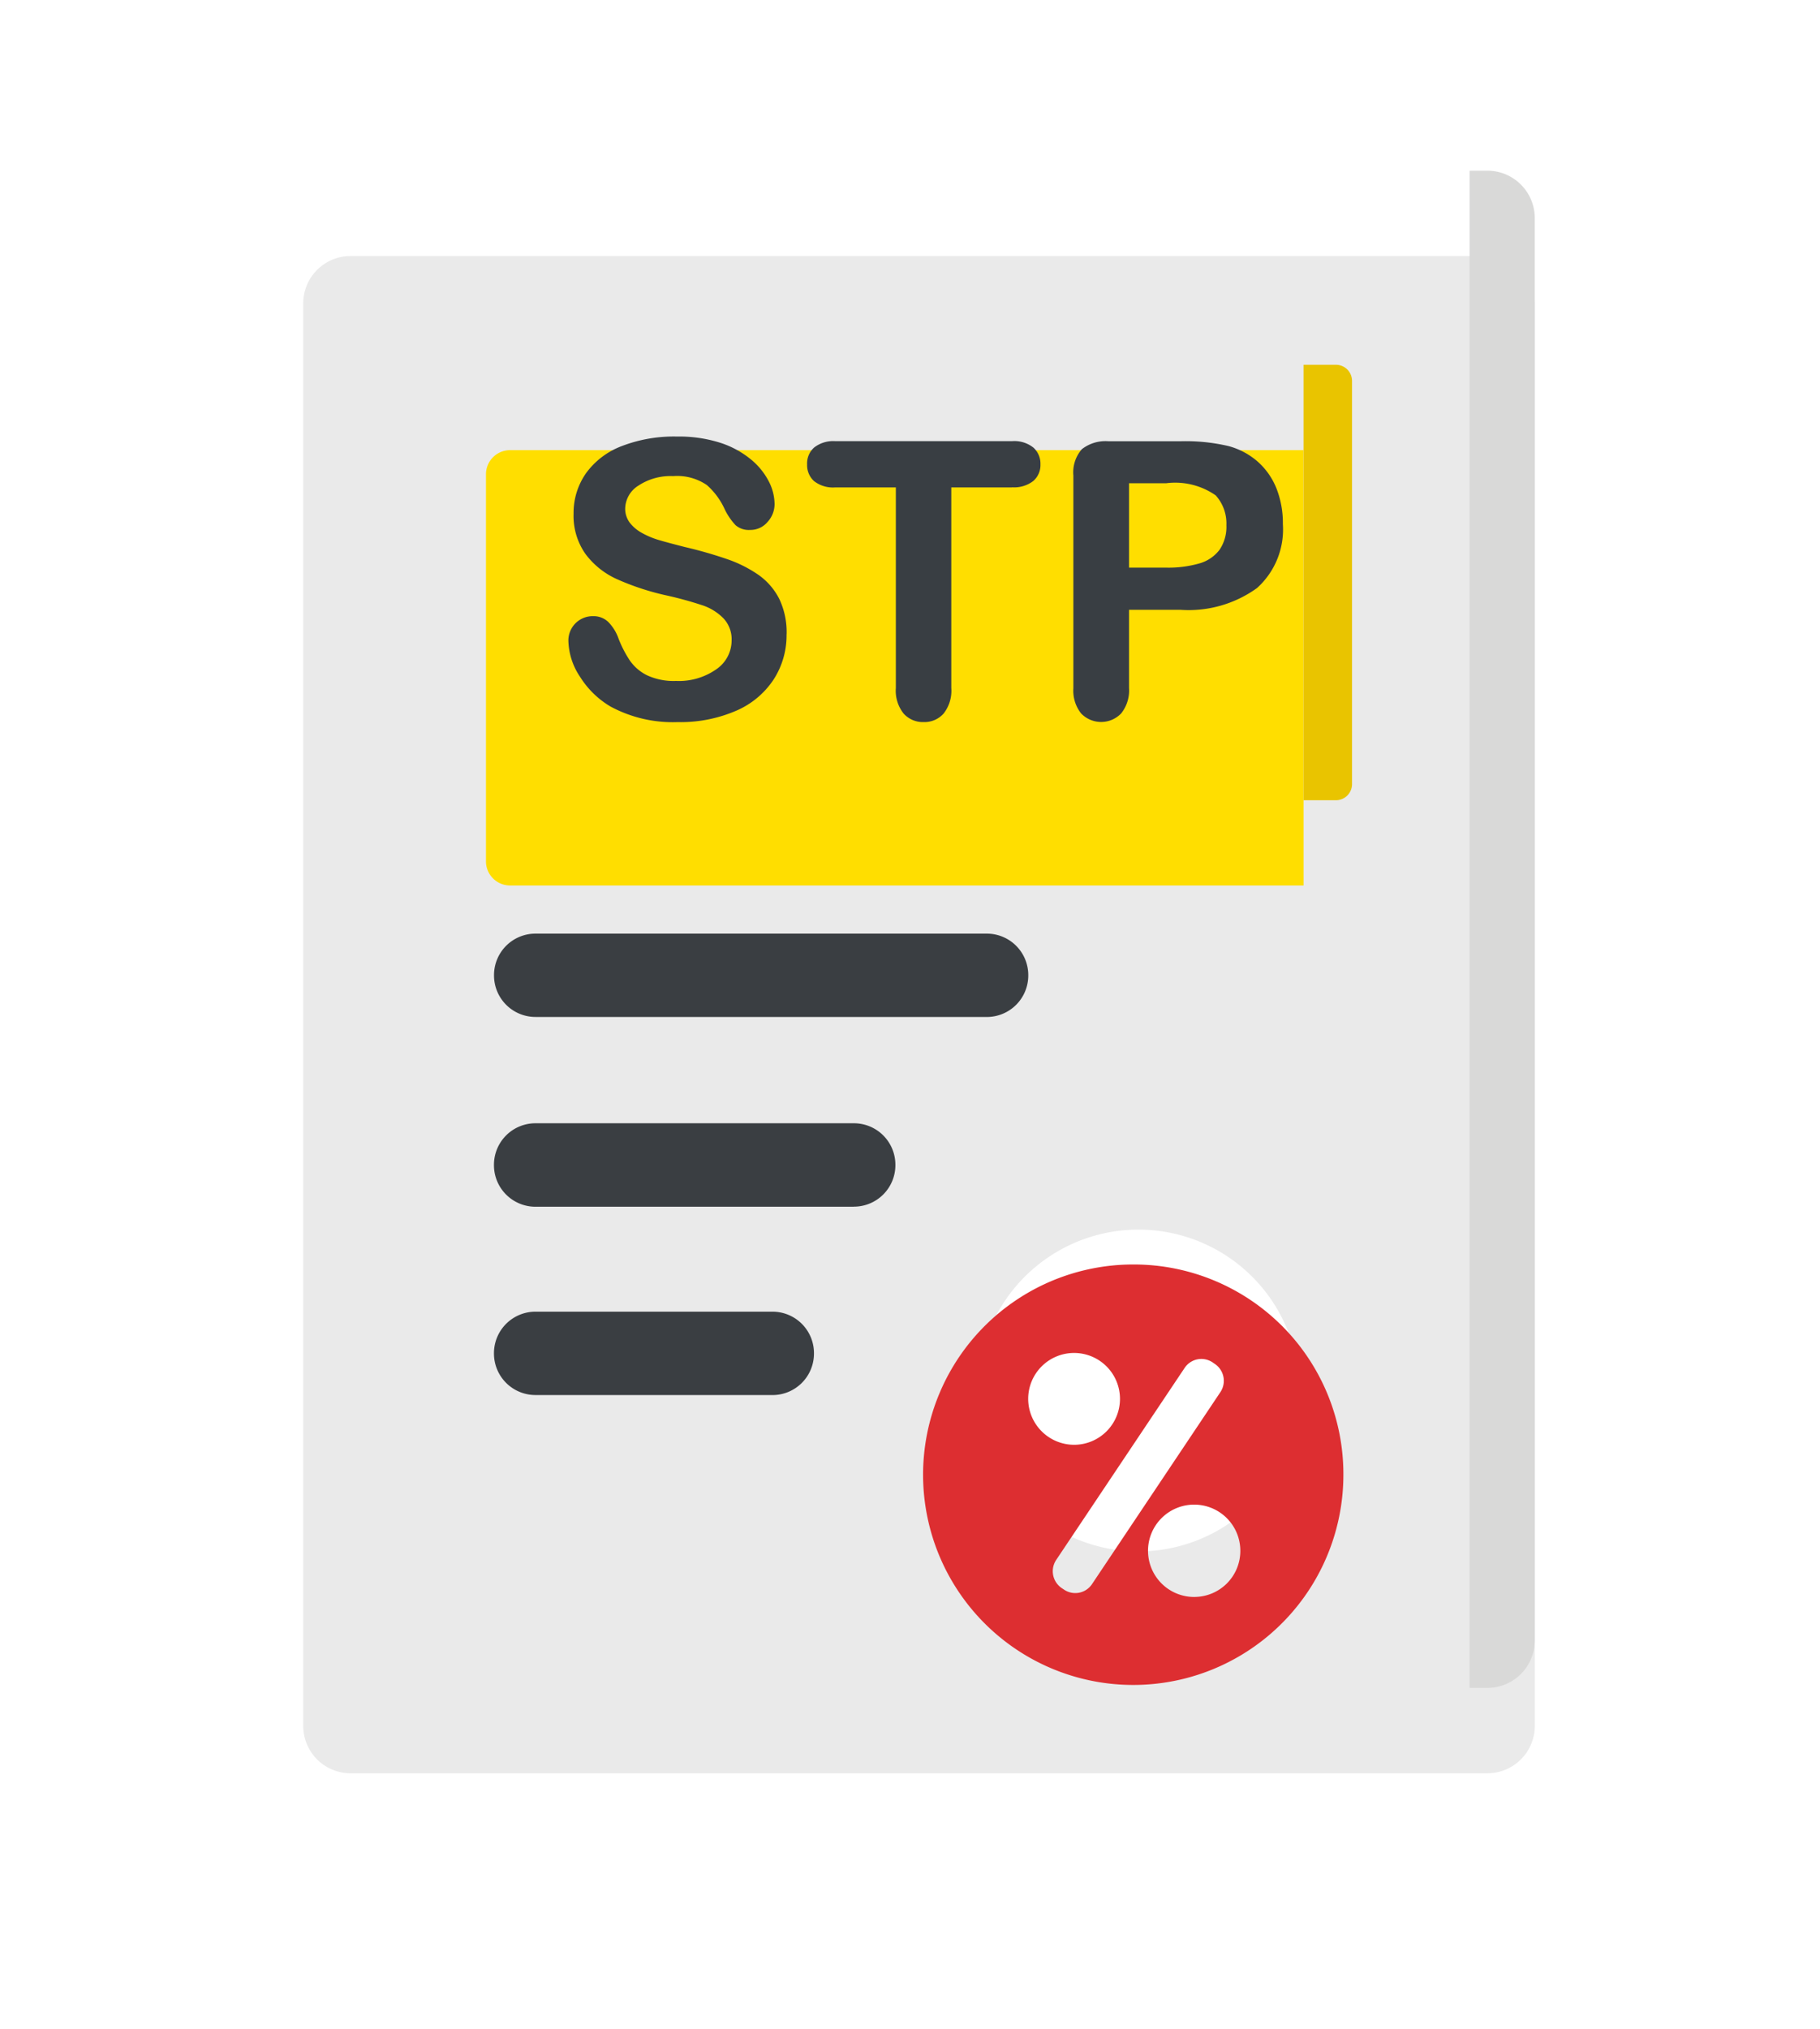 <svg class="product-illustration" aria-hidden="true" aria-labelledby="stp" xmlns="http://www.w3.org/2000/svg" width="64" height="71.333"><title id="stp">Single Transfer Protocol</title><defs><filter id="a" width="61.307" height="71.333" x="1.667" y="0" filterUnits="userSpaceOnUse"><feOffset dy="3"/><feGaussianBlur result="blur" stdDeviation="3"/><feFlood flood-opacity=".329"/><feComposite in2="blur" operator="in"/><feComposite in="SourceGraphic"/></filter><filter id="b" width="32.703" height="32.78" x="23.543" y="35.443" filterUnits="userSpaceOnUse"><feOffset dy="3"/><feGaussianBlur result="blur-2" stdDeviation="3"/><feFlood flood-opacity=".161"/><feComposite in2="blur-2" operator="in"/><feComposite in="SourceGraphic"/></filter><filter id="c" width="46.751" height="33.303" x="8.097" y="6.822" filterUnits="userSpaceOnUse"><feOffset dy="3"/><feGaussianBlur result="blur-3" stdDeviation="3"/><feFlood flood-opacity=".329"/><feComposite in2="blur-3" operator="in"/><feComposite in="SourceGraphic"/></filter></defs><g filter="url(#a)" transform="translate(-.004)"><path fill="#eaeaea" d="M52.309 59.333H12.333a1.666 1.666 0 0 1-1.666-1.666v-50A1.665 1.665 0 0 1 12.333 6h39.976a1.665 1.665 0 0 1 1.666 1.666v50a1.666 1.666 0 0 1-1.666 1.666" data-name="Path 143"/></g><path fill="#d9d9d8" d="M52.306 59.333h-.628V6h.628a1.666 1.666 0 0 1 1.664 1.666v50a1.667 1.667 0 0 1-1.666 1.666" data-name="Path 144"/><path fill="#3a3e42" d="M34.704 35.747H18.83a1.458 1.458 0 0 1-1.458-1.458v-.015a1.458 1.458 0 0 1 1.458-1.456h15.874a1.458 1.458 0 0 1 1.455 1.457v.015a1.458 1.458 0 0 1-1.458 1.458" data-name="Path 145"/><path fill="#3a3e42" d="M30.028 42.418h-11.2a1.459 1.459 0 0 1-1.458-1.458v-.015a1.459 1.459 0 0 1 1.458-1.461h11.2a1.458 1.458 0 0 1 1.458 1.458v.015a1.458 1.458 0 0 1-1.458 1.458" data-name="Path 146"/><path fill="#3a3e42" d="M27.164 49.037h-8.336a1.459 1.459 0 0 1-1.458-1.458v-.015a1.459 1.459 0 0 1 1.458-1.457h8.337a1.458 1.458 0 0 1 1.458 1.458v.015a1.458 1.458 0 0 1-1.458 1.458" data-name="Path 147"/><path fill="#fff" d="M45.69 48.877a5.656 5.656 0 1 1-5.655-5.655 5.655 5.655 0 0 1 5.655 5.655" data-name="Path 148"/><g filter="url(#b)" transform="translate(-.004)"><path fill="#dd2e31" d="M39.893 41.448a7.39 7.39 0 1 0 7.351 7.389 7.371 7.371 0 0 0-7.351-7.389m-3.733 4.716a1.614 1.614 0 1 1 1.614 1.622 1.618 1.618 0 0 1-1.614-1.622m2.244 6.52a.707.707 0 0 1-.984.193l-.082-.055a.716.716 0 0 1-.193-.989l4.517-6.75a.707.707 0 0 1 .984-.193l.08.055a.716.716 0 0 1 .193.989Zm3.606.451a1.623 1.623 0 1 1 1.61-1.623 1.618 1.618 0 0 1-1.614 1.622" data-name="Path 149"/></g><g data-name="Group 29"><g filter="url(#c)" transform="translate(-.004 .002)"><path fill="#ffde00" d="M45.844 28.124H17.941a.849.849 0 0 1-.848-.848V13.669a.849.849 0 0 1 .848-.848h27.9Z" data-name="Path 150"/></g><path fill="#e9c400" d="M45.839 12.822h1.137a.568.568 0 0 1 .568.567v14.174a.568.568 0 0 1-.568.567h-1.137Z" data-name="Path 154"/><path fill="#393e43" d="M27.659 22.3a2.857 2.857 0 0 1-.453 1.583 2.993 2.993 0 0 1-1.318 1.1 4.934 4.934 0 0 1-2.063.4 4.612 4.612 0 0 1-2.355-.547 3.149 3.149 0 0 1-1.071-1.043 2.37 2.37 0 0 1-.412-1.267.855.855 0 0 1 .875-.867.745.745 0 0 1 .524.2 1.579 1.579 0 0 1 .365.589 3.986 3.986 0 0 0 .4.774 1.6 1.6 0 0 0 .6.514 2.226 2.226 0 0 0 1.021.2 2.291 2.291 0 0 0 1.412-.407 1.225 1.225 0 0 0 .543-1.016 1.069 1.069 0 0 0-.293-.784 1.857 1.857 0 0 0-.757-.46 12.842 12.842 0 0 0-1.24-.339 9.037 9.037 0 0 1-1.742-.572 2.812 2.812 0 0 1-1.113-.894 2.32 2.32 0 0 1-.412-1.407 2.427 2.427 0 0 1 .436-1.421 2.745 2.745 0 0 1 1.257-.955 5.1 5.1 0 0 1 1.937-.336 4.779 4.779 0 0 1 1.537.222 3.266 3.266 0 0 1 1.077.589 2.451 2.451 0 0 1 .624.772 1.78 1.78 0 0 1 .2.787.929.929 0 0 1-.248.633.782.782 0 0 1-.614.28.71.71 0 0 1-.511-.168 2.232 2.232 0 0 1-.378-.553 2.531 2.531 0 0 0-.631-.857 1.849 1.849 0 0 0-1.186-.314 2.044 2.044 0 0 0-1.22.334.97.97 0 0 0-.465.8.817.817 0 0 0 .158.5 1.37 1.37 0 0 0 .434.365 2.842 2.842 0 0 0 .56.238c.188.058.5.141.936.253a14.992 14.992 0 0 1 1.478.422 4.506 4.506 0 0 1 1.126.563 2.318 2.318 0 0 1 .724.838 2.71 2.71 0 0 1 .26 1.24" data-name="Path 151"/><path fill="#393e43" d="M35.586 17.133h-2.134v7.049a1.3 1.3 0 0 1-.27.9.9.9 0 0 1-.7.3.911.911 0 0 1-.707-.3 1.292 1.292 0 0 1-.273-.9v-7.049H29.37a1.079 1.079 0 0 1-.745-.222.756.756 0 0 1-.243-.585.744.744 0 0 1 .253-.6 1.092 1.092 0 0 1 .735-.219h6.216a1.081 1.081 0 0 1 .753.226.759.759 0 0 1 .248.589.74.74 0 0 1-.251.585 1.1 1.1 0 0 1-.75.222" data-name="Path 152"/><path fill="#393e43" d="M41.494 21.435h-1.792v2.747a1.294 1.294 0 0 1-.275.894.976.976 0 0 1-1.412 0 1.287 1.287 0 0 1-.27-.884v-7.476a1.235 1.235 0 0 1 .3-.928 1.351 1.351 0 0 1 .942-.277h2.509a6.591 6.591 0 0 1 1.712.171 2.561 2.561 0 0 1 1.025.55 2.494 2.494 0 0 1 .655.94 3.326 3.326 0 0 1 .224 1.252 2.77 2.77 0 0 1-.909 2.246 4.112 4.112 0 0 1-2.706.765m-.475-4.448h-1.32v2.966h1.317a3.939 3.939 0 0 0 1.157-.148 1.349 1.349 0 0 0 .707-.477 1.434 1.434 0 0 0 .243-.867 1.475 1.475 0 0 0-.375-1.047 2.492 2.492 0 0 0-1.732-.429" data-name="Path 153"/></g></svg>